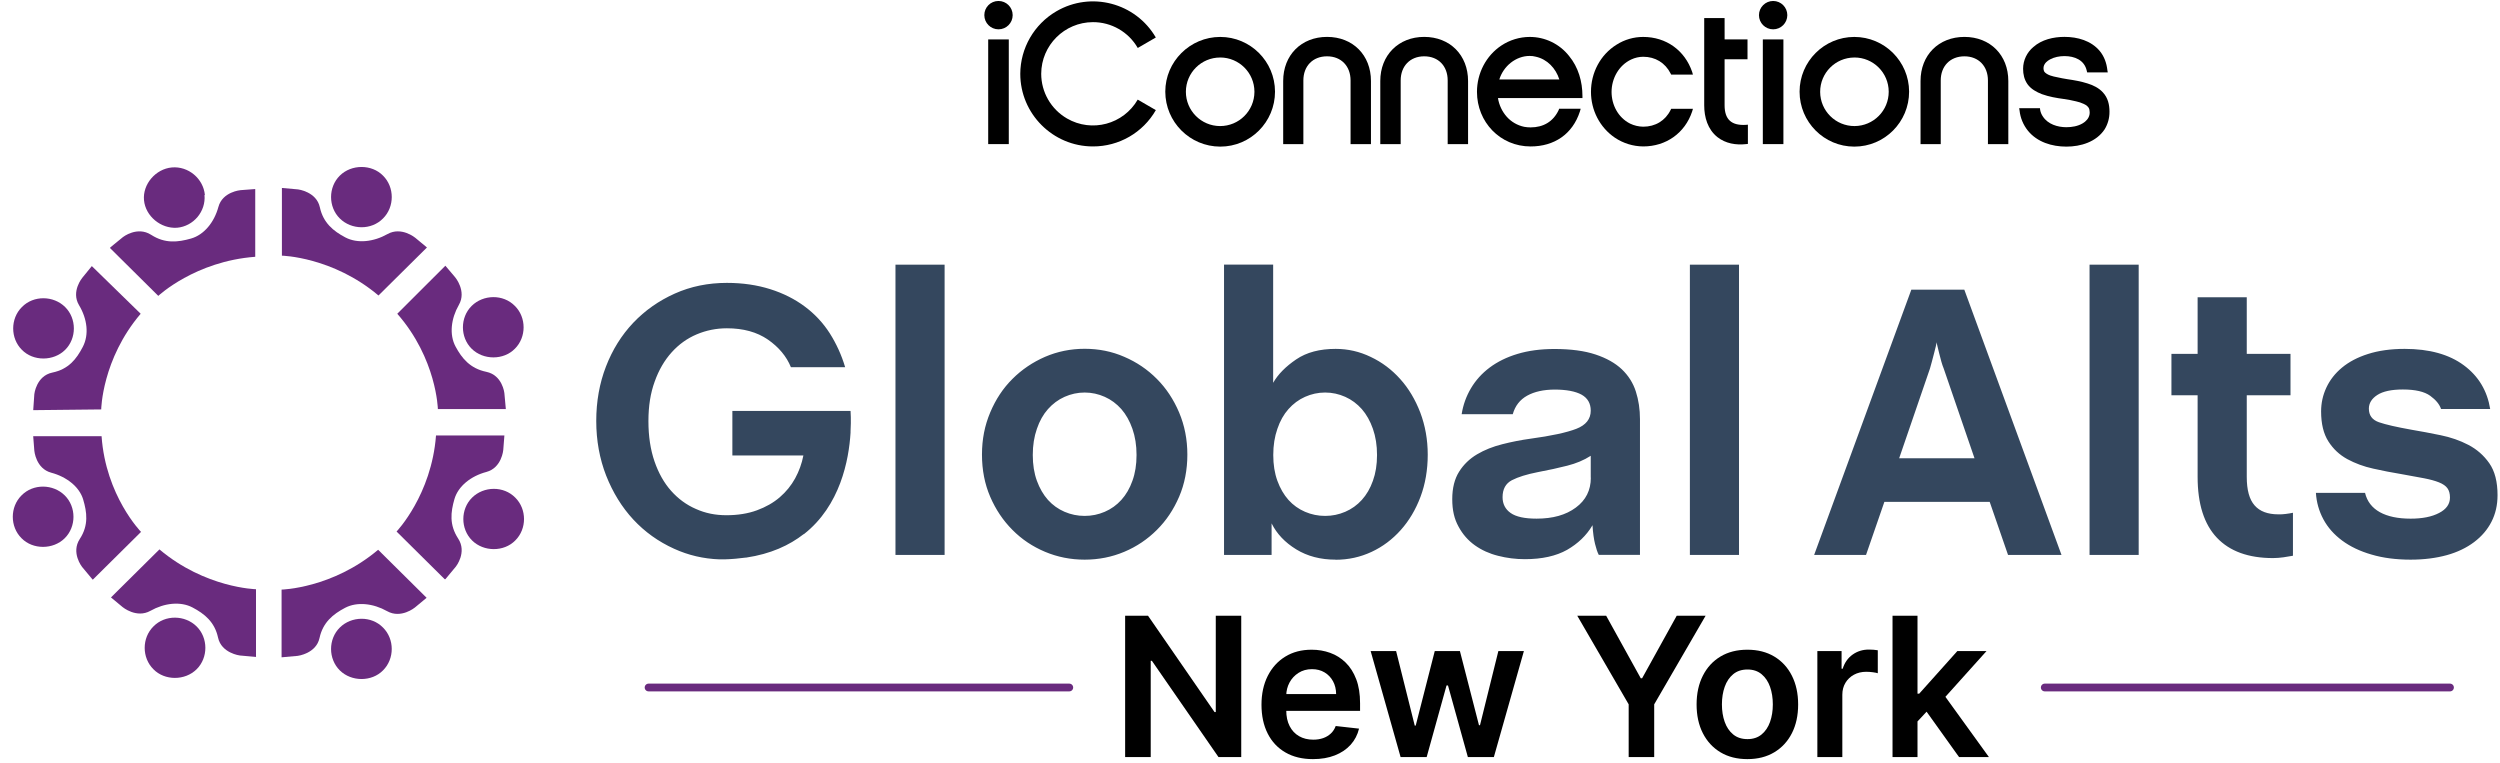 <?xml version="1.0" encoding="UTF-8"?>
<svg xmlns="http://www.w3.org/2000/svg" width="190" height="58" viewBox="0 0 190 58" fill="none">
  <g clip-path="url(#clip0_4562_1197)">
    <path fill-rule="evenodd" clip-rule="evenodd" d="M134.759 0.074C135.354 0.074 135.836 0.556 135.836 1.151C135.836 1.746 135.354 2.229 134.759 2.229C134.164 2.229 133.681 1.746 133.681 1.151C133.683 0.557 134.165 0.076 134.759 0.074Z" fill="black"></path>
    <path fill-rule="evenodd" clip-rule="evenodd" d="M75.886 0.074C76.481 0.074 76.963 0.556 76.963 1.151C76.963 1.746 76.481 2.229 75.886 2.229C75.291 2.229 74.809 1.746 74.809 1.151C74.806 0.559 75.285 0.076 75.879 0.074H75.886Z" fill="black"></path>
    <path fill-rule="evenodd" clip-rule="evenodd" d="M113.845 7.453C113.928 7.979 114.159 8.471 114.51 8.87C114.859 9.262 115.324 9.531 115.837 9.638C115.998 9.667 116.161 9.682 116.324 9.682C117.298 9.682 118.051 9.239 118.464 8.354L118.493 8.265H120.131L120.073 8.473C119.512 10.2 118.124 11.13 116.324 11.13C114.007 11.13 112.25 9.271 112.25 6.983C112.25 5.581 112.929 4.238 114.11 3.456C114.746 3.036 115.491 2.81 116.253 2.807C117.42 2.803 118.525 3.336 119.248 4.253C119.955 5.109 120.266 6.201 120.266 7.308V7.455L113.845 7.453ZM113.948 6.037H118.509C118.243 5.195 117.594 4.502 116.723 4.31C116.569 4.268 116.41 4.249 116.251 4.251C115.734 4.251 115.232 4.443 114.819 4.768C114.409 5.094 114.106 5.536 113.948 6.037Z" fill="black"></path>
    <path fill-rule="evenodd" clip-rule="evenodd" d="M99.056 6.111V10.952H97.522V6.155C97.522 4.192 98.894 2.804 100.857 2.804C102.819 2.804 104.193 4.192 104.193 6.155V10.952H102.643V6.111C102.643 5.033 101.936 4.28 100.857 4.28C99.764 4.28 99.056 5.033 99.056 6.111Z" fill="black"></path>
    <path fill-rule="evenodd" clip-rule="evenodd" d="M106.452 6.111V10.952H104.902V6.155C104.902 4.192 106.29 2.804 108.238 2.804C110.201 2.804 111.573 4.192 111.573 6.155V10.952H110.024V6.111C110.024 5.033 109.33 4.28 108.238 4.28C107.161 4.28 106.452 5.033 106.452 6.111Z" fill="black"></path>
    <path fill-rule="evenodd" clip-rule="evenodd" d="M128.604 8.472C128.057 10.11 126.626 11.129 124.884 11.129C124.116 11.123 123.367 10.892 122.729 10.463C121.578 9.681 120.914 8.367 120.914 6.98C120.914 5.533 121.621 4.161 122.862 3.393C123.466 3.009 124.168 2.806 124.884 2.807C126.626 2.807 128.043 3.825 128.604 5.463L128.662 5.671H127.009L126.965 5.583C126.552 4.771 125.8 4.314 124.885 4.314C124.569 4.316 124.257 4.387 123.97 4.522C123.026 4.965 122.479 5.968 122.479 6.987C122.479 7.975 122.981 8.935 123.882 9.392C124.195 9.543 124.537 9.624 124.885 9.629C125.8 9.629 126.567 9.171 126.965 8.359L127.009 8.271H128.662L128.604 8.472Z" fill="black"></path>
    <path fill-rule="evenodd" clip-rule="evenodd" d="M131.071 2.996H132.811V4.502H131.069V8C131.069 9.106 131.616 9.549 132.678 9.49L132.84 9.475V10.937L132.708 10.952C131.925 11.04 131.143 10.907 130.523 10.42C129.785 9.83 129.52 8.915 129.52 8V1.373H131.069L131.071 2.996Z" fill="black"></path>
    <path d="M135.539 2.996H133.975V10.952H135.539V2.996Z" fill="black"></path>
    <path fill-rule="evenodd" clip-rule="evenodd" d="M147.496 6.111V10.952H145.961V6.155C145.961 4.192 147.334 2.805 149.297 2.805C151.26 2.805 152.632 4.192 152.632 6.155V10.952H151.083V6.111C151.083 5.033 150.376 4.281 149.297 4.281C148.204 4.281 147.496 5.033 147.496 6.111Z" fill="black"></path>
    <path fill-rule="evenodd" clip-rule="evenodd" d="M160.32 8.501C160.325 8.97 160.197 9.431 159.951 9.83C159.316 10.789 158.135 11.143 157.043 11.143C155.951 11.143 154.829 10.804 154.121 9.933C153.767 9.493 153.546 8.96 153.486 8.398L153.457 8.221H155.038L155.052 8.354C155.084 8.534 155.155 8.706 155.26 8.856C155.644 9.446 156.383 9.668 157.046 9.668C157.459 9.668 157.917 9.594 158.286 9.372C158.536 9.225 158.744 9.003 158.803 8.707C158.803 8.663 158.817 8.618 158.817 8.574C158.815 8.485 158.805 8.396 158.788 8.308C158.729 8.1 158.551 7.984 158.36 7.895C158.176 7.809 157.983 7.745 157.784 7.703C157.489 7.629 157.165 7.57 156.869 7.526C156.308 7.452 155.718 7.349 155.187 7.157C154.773 6.995 154.36 6.773 154.094 6.404C153.845 6.05 153.755 5.651 153.755 5.224C153.758 4.584 154.045 3.979 154.537 3.571C155.172 3.01 156.057 2.803 156.898 2.803C157.888 2.803 158.921 3.084 159.585 3.881C159.924 4.294 160.101 4.796 160.16 5.327L160.19 5.504H158.625L158.596 5.386C158.419 4.56 157.666 4.263 156.898 4.263C156.529 4.263 156.131 4.337 155.806 4.513C155.585 4.631 155.378 4.808 155.319 5.059C155.319 5.103 155.305 5.147 155.305 5.177C155.304 5.258 155.319 5.338 155.349 5.413C155.437 5.575 155.659 5.679 155.821 5.738C155.994 5.796 156.172 5.84 156.352 5.871C156.602 5.93 156.854 5.974 157.12 6.018C157.622 6.092 158.153 6.181 158.655 6.343C159.083 6.476 159.511 6.682 159.82 7.022C160.203 7.435 160.321 7.951 160.321 8.498L160.32 8.501Z" fill="black"></path>
    <path fill-rule="evenodd" clip-rule="evenodd" d="M92.739 4.371C91.301 4.367 90.131 5.53 90.127 6.968C90.123 8.407 91.286 9.577 92.724 9.581C94.163 9.585 95.332 8.422 95.337 6.983C95.337 6.978 95.337 6.972 95.337 6.966C95.332 5.534 94.172 4.373 92.739 4.369V4.371ZM92.739 2.807C90.437 2.807 88.562 4.681 88.562 6.966C88.566 9.272 90.434 11.14 92.739 11.143C95.042 11.143 96.901 9.271 96.901 6.966C96.897 4.67 95.036 2.809 92.739 2.807Z" fill="black"></path>
    <path fill-rule="evenodd" clip-rule="evenodd" d="M140.929 4.371C139.491 4.376 138.328 5.545 138.332 6.984C138.337 8.422 139.507 9.585 140.945 9.581C142.384 9.576 143.546 8.407 143.542 6.968C143.542 6.968 143.542 6.967 143.542 6.966C143.538 5.528 142.369 4.365 140.931 4.369H140.93L140.929 4.371ZM140.929 2.807C138.633 2.809 136.771 4.67 136.768 6.966C136.768 9.269 138.627 11.143 140.929 11.143C143.232 11.143 145.092 9.271 145.092 6.966C145.088 4.67 143.226 2.809 140.929 2.807Z" fill="black"></path>
    <path fill-rule="evenodd" clip-rule="evenodd" d="M86.467 7.571C85.38 9.451 82.975 10.094 81.095 9.006C79.882 8.305 79.134 7.01 79.132 5.608C79.139 3.443 80.894 1.69 83.059 1.683C84.466 1.677 85.768 2.426 86.47 3.646L87.842 2.849C86.305 0.212 82.921 -0.679 80.284 0.859C78.593 1.845 77.55 3.652 77.541 5.609C77.541 8.65 80.02 11.129 83.061 11.129C85.035 11.136 86.862 10.083 87.844 8.369L86.467 7.571Z" fill="black"></path>
    <path d="M76.668 2.996H75.103V10.952H76.668V2.996Z" fill="black"></path>
    <path d="M94.334 46.798V57.536H92.604L87.544 50.222H87.455V57.536H85.51V46.798H87.251L92.305 54.117H92.399V46.798H94.334Z" fill="black"></path>
    <path d="M99.784 57.693C98.977 57.693 98.28 57.525 97.695 57.187C97.109 56.85 96.659 56.371 96.345 55.751C96.03 55.13 95.873 54.399 95.873 53.556C95.873 52.728 96.031 52 96.347 51.373C96.664 50.745 97.107 50.256 97.677 49.905C98.246 49.553 98.915 49.378 99.685 49.378C100.181 49.378 100.65 49.457 101.092 49.616C101.535 49.775 101.926 50.021 102.267 50.353C102.608 50.685 102.876 51.107 103.072 51.619C103.268 52.131 103.365 52.74 103.365 53.446V54.028H96.764V52.749H101.546C101.543 52.386 101.464 52.061 101.31 51.776C101.156 51.492 100.942 51.267 100.668 51.103C100.394 50.938 100.074 50.856 99.711 50.856C99.323 50.856 98.982 50.95 98.689 51.137C98.395 51.324 98.167 51.568 98.004 51.871C97.842 52.173 97.758 52.504 97.755 52.864V53.981C97.755 54.45 97.841 54.851 98.012 55.184C98.183 55.518 98.423 55.774 98.731 55.95C99.038 56.127 99.398 56.215 99.811 56.215C100.087 56.215 100.336 56.175 100.56 56.097C100.784 56.018 100.978 55.902 101.142 55.748C101.307 55.594 101.431 55.404 101.514 55.177L103.287 55.376C103.175 55.844 102.962 56.252 102.65 56.6C102.337 56.948 101.937 57.217 101.452 57.408C100.966 57.598 100.41 57.693 99.784 57.693Z" fill="black"></path>
    <path d="M106.445 57.536L104.17 49.483H106.105L107.52 55.145H107.594L109.041 49.483H110.954L112.402 55.114H112.48L113.875 49.483H115.815L113.534 57.536H111.557L110.047 52.094H109.937L108.427 57.536H106.445Z" fill="black"></path>
    <path d="M119.873 46.798H122.07L124.697 51.548H124.801L127.429 46.798H129.625L125.719 53.53V57.536H123.779V53.53L119.873 46.798Z" fill="black"></path>
    <path d="M132.8 57.693C132.014 57.693 131.332 57.52 130.755 57.174C130.179 56.828 129.732 56.344 129.416 55.722C129.1 55.1 128.941 54.373 128.941 53.541C128.941 52.709 129.1 51.98 129.416 51.355C129.732 50.729 130.179 50.243 130.755 49.897C131.332 49.551 132.014 49.378 132.8 49.378C133.587 49.378 134.269 49.551 134.845 49.897C135.422 50.243 135.869 50.729 136.185 51.355C136.501 51.98 136.659 52.709 136.659 53.541C136.659 54.373 136.501 55.1 136.185 55.722C135.869 56.344 135.422 56.828 134.845 57.174C134.269 57.52 133.587 57.693 132.8 57.693ZM132.811 56.173C133.238 56.173 133.594 56.055 133.881 55.819C134.167 55.583 134.381 55.266 134.523 54.867C134.664 54.469 134.735 54.025 134.735 53.535C134.735 53.043 134.664 52.596 134.523 52.196C134.381 51.796 134.167 51.477 133.881 51.239C133.594 51.001 133.238 50.882 132.811 50.882C132.374 50.882 132.011 51.001 131.723 51.239C131.435 51.477 131.22 51.796 131.078 52.196C130.937 52.596 130.866 53.043 130.866 53.535C130.866 54.025 130.937 54.469 131.078 54.867C131.22 55.266 131.435 55.583 131.723 55.819C132.011 56.055 132.374 56.173 132.811 56.173Z" fill="black"></path>
    <path d="M138.119 57.536V49.483H139.96V50.825H140.043C140.19 50.36 140.443 50.001 140.801 49.747C141.159 49.494 141.569 49.367 142.03 49.367C142.135 49.367 142.253 49.372 142.384 49.38C142.516 49.389 142.625 49.402 142.712 49.42V51.166C142.632 51.138 142.505 51.113 142.332 51.09C142.159 51.067 141.992 51.056 141.831 51.056C141.485 51.056 141.175 51.13 140.9 51.278C140.626 51.427 140.41 51.633 140.253 51.895C140.096 52.157 140.017 52.459 140.017 52.801V57.536H138.119Z" fill="black"></path>
    <path d="M145.562 55.009L145.557 52.718H145.861L148.756 49.483H150.973L147.413 53.446H147.02L145.562 55.009ZM143.832 57.536V46.798H145.73V57.536H143.832ZM148.887 57.536L146.265 53.871L147.544 52.534L151.157 57.536H148.887Z" fill="black"></path>
    <path fill-rule="evenodd" clip-rule="evenodd" d="M56.711 42.377C58.568 42.101 59.991 41.445 61.087 40.588V40.603C63.867 38.434 64.516 34.945 64.642 32.888V32.769C64.691 31.897 64.648 31.305 64.642 31.233H55.66V34.617H61.057C60.938 35.229 60.729 35.81 60.431 36.355C60.133 36.898 59.745 37.375 59.261 37.793C58.776 38.21 58.195 38.538 57.524 38.784C56.853 39.03 56.078 39.157 55.213 39.157C54.348 39.157 53.603 39.001 52.887 38.68C52.164 38.367 51.539 37.905 51.002 37.301C50.465 36.697 50.048 35.952 49.742 35.065C49.436 34.177 49.28 33.157 49.28 32.008C49.28 30.861 49.436 29.877 49.757 28.997C50.07 28.118 50.502 27.38 51.047 26.776C51.591 26.172 52.224 25.718 52.947 25.412C53.67 25.106 54.438 24.95 55.243 24.95C56.487 24.95 57.524 25.233 58.359 25.807C59.186 26.381 59.775 27.082 60.11 27.909H64.232C63.956 26.977 63.561 26.121 63.062 25.33C62.555 24.54 61.922 23.862 61.161 23.295C60.401 22.729 59.529 22.289 58.537 21.976C57.546 21.663 56.45 21.499 55.243 21.499C53.819 21.499 52.5 21.767 51.285 22.311C50.07 22.855 49.019 23.593 48.125 24.533C47.238 25.472 46.544 26.582 46.053 27.857C45.561 29.132 45.315 30.51 45.315 31.994C45.315 33.477 45.568 34.864 46.067 36.145C46.575 37.428 47.26 38.546 48.132 39.485C49.004 40.424 50.033 41.162 51.233 41.706C52.313 42.198 53.462 42.467 54.676 42.511H55.071C55.638 42.496 56.175 42.444 56.674 42.377H56.711ZM176.575 39.462C176.911 40.089 177.387 40.626 177.999 41.08C178.61 41.535 179.355 41.893 180.235 42.146C181.11 42.406 182.098 42.532 183.202 42.534C184.23 42.534 185.147 42.414 185.96 42.19C186.764 41.967 187.458 41.632 188.032 41.199C188.606 40.767 189.046 40.253 189.351 39.657C189.657 39.06 189.813 38.389 189.813 37.636C189.813 36.608 189.604 35.803 189.187 35.206C188.77 34.61 188.241 34.148 187.599 33.812C186.958 33.477 186.25 33.231 185.483 33.075C184.715 32.918 183.97 32.776 183.261 32.657C182.136 32.456 181.316 32.269 180.801 32.091C180.287 31.912 180.034 31.569 180.034 31.055C180.034 30.644 180.25 30.294 180.675 30.019C181.1 29.742 181.748 29.601 182.62 29.601C183.567 29.601 184.26 29.765 184.692 30.078C185.125 30.391 185.401 30.727 185.52 31.085H189.254C189.03 29.698 188.367 28.588 187.249 27.76C186.131 26.933 184.632 26.515 182.754 26.515C181.689 26.515 180.756 26.649 179.967 26.903C179.169 27.156 178.513 27.506 177.992 27.939C177.47 28.371 177.075 28.878 176.806 29.452C176.538 30.026 176.404 30.63 176.404 31.264C176.404 32.21 176.59 32.97 176.956 33.544C177.32 34.118 177.798 34.565 178.394 34.893C178.99 35.214 179.646 35.459 180.369 35.617C181.085 35.781 181.808 35.915 182.516 36.034L184.223 36.347C184.685 36.436 185.065 36.541 185.363 36.66C185.661 36.779 185.878 36.928 186.005 37.107C186.131 37.278 186.198 37.517 186.198 37.815C186.198 38.307 185.922 38.702 185.371 38.985C184.819 39.276 184.096 39.418 183.209 39.418C182.24 39.418 181.464 39.254 180.869 38.926C180.28 38.598 179.9 38.113 179.743 37.458H176.009C176.054 38.173 176.24 38.836 176.575 39.462ZM167.019 36.243C167.019 38.3 167.511 39.843 168.488 40.871C169.465 41.9 170.888 42.414 172.744 42.414H172.759C173.013 42.414 173.273 42.391 173.542 42.355C173.803 42.317 174.049 42.273 174.264 42.236V38.97C174.086 39.008 173.899 39.038 173.713 39.06C173.519 39.09 173.341 39.09 173.161 39.09C172.349 39.09 171.745 38.866 171.35 38.411C170.948 37.957 170.754 37.234 170.754 36.25V30.041H174.078V26.896H170.754V22.594H167.019V26.896H165.029V30.041H167.019V36.243ZM158.806 42.176H162.54V20.113H158.806V42.176ZM145.262 22.013L137.875 42.175H141.818L143.212 38.143H151.217L152.611 42.175H156.674L149.287 22.013H145.262ZM144.337 34.826L146.678 28.006L146.827 27.469L146.991 26.843L147.126 26.306C147.163 26.15 147.185 26.046 147.185 26.009C147.185 26.053 147.207 26.15 147.245 26.306L147.379 26.858C147.431 27.067 147.483 27.276 147.543 27.484C147.602 27.693 147.662 27.865 147.721 28.006L150.062 34.826H144.337ZM128.431 42.176H132.165V20.113H128.431V42.176ZM121.03 39.917C121.067 40.513 121.134 40.983 121.224 41.341C121.313 41.699 121.403 41.975 121.506 42.168H124.638V31.86C124.638 31.107 124.533 30.406 124.325 29.758C124.115 29.102 123.758 28.543 123.258 28.065C122.752 27.589 122.088 27.216 121.254 26.94C120.426 26.664 119.382 26.523 118.138 26.523C117.087 26.523 116.155 26.649 115.335 26.896C114.515 27.141 113.807 27.492 113.219 27.931C112.622 28.379 112.153 28.901 111.795 29.504C111.437 30.108 111.198 30.764 111.086 31.479H114.97C115.149 30.846 115.514 30.376 116.066 30.07C116.617 29.765 117.318 29.608 118.168 29.608C119.017 29.608 119.733 29.735 120.203 29.996C120.664 30.257 120.896 30.66 120.896 31.211C120.896 31.845 120.531 32.307 119.8 32.59C119.07 32.873 117.899 33.127 116.304 33.343C115.596 33.44 114.88 33.581 114.173 33.761C113.464 33.939 112.823 34.193 112.257 34.528C111.69 34.864 111.235 35.303 110.893 35.847C110.55 36.391 110.371 37.085 110.371 37.935C110.371 38.784 110.527 39.44 110.848 40.021C111.161 40.603 111.578 41.08 112.093 41.445C112.607 41.81 113.196 42.079 113.86 42.243C114.523 42.414 115.201 42.497 115.894 42.497C117.199 42.497 118.265 42.257 119.099 41.788C119.918 41.316 120.561 40.706 121.015 39.943V39.924L121.03 39.917ZM120.903 36.31C120.903 37.256 120.523 38.016 119.763 38.576C119.003 39.142 118.011 39.417 116.781 39.417C115.872 39.417 115.216 39.276 114.806 38.985C114.403 38.702 114.195 38.3 114.195 37.785C114.195 37.174 114.433 36.742 114.903 36.496C115.38 36.25 116.029 36.049 116.863 35.884C117.691 35.728 118.444 35.564 119.114 35.392C119.785 35.221 120.381 34.975 120.896 34.64V36.302H120.903V36.31ZM93.026 20.112V42.176H96.641V39.776C97.036 40.573 97.662 41.229 98.512 41.751C99.362 42.273 100.361 42.534 101.508 42.534V42.541C102.477 42.541 103.386 42.34 104.236 41.944C105.086 41.549 105.824 40.991 106.458 40.282C107.091 39.574 107.591 38.732 107.956 37.763C108.321 36.794 108.508 35.706 108.508 34.558C108.508 33.41 108.314 32.344 107.941 31.353C107.561 30.369 107.054 29.512 106.413 28.804C105.772 28.088 105.027 27.529 104.177 27.127C103.327 26.716 102.44 26.515 101.508 26.515C100.301 26.515 99.302 26.776 98.512 27.313C97.722 27.849 97.133 28.438 96.76 29.094V20.112H93.026ZM97.081 32.59C97.282 31.994 97.565 31.494 97.923 31.092C98.28 30.69 98.698 30.376 99.182 30.16C99.667 29.944 100.174 29.832 100.711 29.832C101.247 29.832 101.754 29.944 102.239 30.16C102.723 30.376 103.141 30.69 103.499 31.092C103.849 31.494 104.132 31.994 104.341 32.59C104.549 33.187 104.654 33.842 104.654 34.58C104.654 35.318 104.549 35.967 104.341 36.541C104.14 37.114 103.856 37.599 103.499 37.994C103.141 38.389 102.723 38.687 102.239 38.896C101.754 39.105 101.247 39.209 100.711 39.209C100.174 39.209 99.667 39.105 99.182 38.896C98.698 38.687 98.28 38.389 97.923 37.994C97.572 37.599 97.29 37.114 97.081 36.541C96.872 35.967 96.768 35.318 96.768 34.58C96.768 33.842 96.872 33.187 97.081 32.59ZM76.948 28.796C76.233 29.504 75.674 30.354 75.256 31.345C74.839 32.337 74.63 33.38 74.63 34.55C74.63 35.721 74.839 36.786 75.256 37.755C75.674 38.724 76.24 39.567 76.948 40.275C77.656 40.991 78.484 41.542 79.423 41.937C80.362 42.332 81.368 42.534 82.434 42.534C83.5 42.534 84.507 42.332 85.445 41.937C86.385 41.542 87.212 40.983 87.92 40.275C88.636 39.567 89.195 38.724 89.612 37.755C90.03 36.786 90.239 35.698 90.239 34.55C90.239 33.402 90.03 32.337 89.612 31.345C89.195 30.362 88.629 29.504 87.92 28.796C87.212 28.081 86.385 27.522 85.445 27.119C84.507 26.709 83.5 26.508 82.434 26.508C81.368 26.508 80.362 26.716 79.423 27.119C78.484 27.529 77.656 28.088 76.948 28.796ZM79.646 31.092C80.004 30.69 80.422 30.376 80.906 30.16C81.391 29.944 81.897 29.832 82.434 29.832C82.971 29.832 83.478 29.944 83.962 30.16C84.447 30.376 84.864 30.69 85.222 31.092C85.572 31.494 85.856 31.994 86.064 32.59C86.273 33.187 86.377 33.842 86.377 34.58C86.377 35.318 86.273 35.967 86.064 36.541C85.863 37.114 85.579 37.599 85.222 37.994C84.864 38.389 84.447 38.687 83.962 38.896C83.478 39.105 82.971 39.209 82.434 39.209C81.897 39.209 81.391 39.105 80.906 38.896C80.422 38.687 80.004 38.389 79.646 37.994C79.296 37.599 79.013 37.114 78.804 36.541C78.596 35.967 78.491 35.318 78.491 34.58C78.491 33.842 78.596 33.187 78.804 32.59C79.005 31.994 79.289 31.494 79.646 31.092ZM68.056 42.176H71.79V20.113H68.056V42.176Z" fill="#34475E"></path>
    <path d="M81.266 52.25H49.291" stroke="#692B7E" stroke-width="0.59" stroke-miterlimit="1.5" stroke-linecap="round" stroke-linejoin="round"></path>
    <path d="M186.199 52.25H155.402" stroke="#692B7E" stroke-width="0.591" stroke-miterlimit="1.5" stroke-linecap="round" stroke-linejoin="round"></path>
    <path d="M14.944 47.61C14.059 46.733 12.546 46.705 11.66 47.61C10.775 48.487 10.775 49.986 11.66 50.863C12.517 51.741 14.059 51.741 14.944 50.863C15.829 49.986 15.829 48.487 14.944 47.61Z" fill="#692B7E"></path>
    <path d="M19.456 49.93V44.781C19.456 44.781 15.601 44.696 12.117 41.754L8.434 45.404L9.319 46.139C9.319 46.139 10.375 47.016 11.432 46.422C12.489 45.827 13.716 45.686 14.63 46.167C15.544 46.648 16.315 47.27 16.572 48.459C16.829 49.647 18.228 49.817 18.228 49.817L19.485 49.93H19.456Z" fill="#692B7E"></path>
    <path d="M25.825 16.602C26.71 17.479 28.224 17.507 29.11 16.602C29.995 15.725 29.995 14.226 29.109 13.348C28.252 12.471 26.711 12.471 25.826 13.348C24.94 14.225 24.94 15.725 25.825 16.602Z" fill="#692B7E"></path>
    <path d="M21.425 14.282V19.431C21.425 19.431 25.28 19.516 28.764 22.458L32.448 18.808L31.562 18.073C31.562 18.073 30.506 17.196 29.449 17.79C28.393 18.384 27.165 18.526 26.251 18.045C25.337 17.564 24.566 16.941 24.309 15.753C24.052 14.565 22.653 14.395 22.653 14.395L21.396 14.282H21.425Z" fill="#692B7E"></path>
    <path d="M4.92 37.651C4.035 36.774 2.522 36.746 1.636 37.651C0.751 38.528 0.751 40.028 1.636 40.905C2.493 41.782 4.035 41.782 4.92 40.905C5.805 40.028 5.806 38.528 4.92 37.651Z" fill="#692B7E"></path>
    <path d="M4.95 23.335C4.065 22.459 2.551 22.43 1.666 23.335C0.781 24.212 0.781 25.712 1.666 26.589C2.523 27.466 4.065 27.466 4.95 26.589C5.835 25.712 5.835 24.213 4.95 23.335Z" fill="#692B7E"></path>
    <path d="M7.064 44.045L10.719 40.424C10.719 40.424 8.035 37.679 7.72 33.153H2.523L2.609 34.256C2.609 34.256 2.723 35.614 3.894 35.925C5.065 36.237 6.036 37 6.321 37.962C6.607 38.924 6.75 39.914 6.064 40.961C5.379 42.008 6.236 43.083 6.236 43.083L7.035 44.045H7.064Z" fill="#692B7E"></path>
    <path d="M2.523 31.172L7.692 31.116C7.692 31.116 7.749 27.297 10.691 23.845L6.978 20.223L6.264 21.1C6.264 21.1 5.379 22.147 6.007 23.194C6.635 24.241 6.778 25.429 6.293 26.363C5.808 27.297 5.208 28.06 3.98 28.315C2.752 28.57 2.609 29.956 2.609 29.956L2.523 31.201V31.172Z" fill="#692B7E"></path>
    <path d="M15.571 14.82C15.456 13.575 14.314 12.613 13.058 12.726C11.83 12.839 10.83 13.999 10.944 15.216C11.059 16.432 12.229 17.394 13.457 17.309C14.714 17.196 15.656 16.064 15.542 14.82H15.571Z" fill="#692B7E"></path>
    <path d="M8.375 18.865L12.03 22.487C12.03 22.487 14.829 19.856 19.398 19.516V14.367L18.284 14.452C18.284 14.452 16.913 14.565 16.599 15.725C16.285 16.885 15.514 17.847 14.515 18.13C13.515 18.413 12.544 18.526 11.488 17.847C10.431 17.168 9.346 18.017 9.346 18.017L8.375 18.809V18.865Z" fill="#692B7E"></path>
    <path d="M25.825 47.695C26.71 46.818 28.223 46.789 29.109 47.695C29.994 48.572 29.994 50.071 29.109 50.949C28.252 51.825 26.71 51.825 25.825 50.949C24.94 50.071 24.939 48.572 25.825 47.695Z" fill="#692B7E"></path>
    <path d="M21.4 49.958V44.809C21.4 44.809 25.255 44.724 28.739 41.782L32.422 45.432L31.537 46.167C31.537 46.167 30.48 47.044 29.424 46.45C28.367 45.856 27.139 45.714 26.226 46.195C25.312 46.676 24.541 47.299 24.284 48.487C24.027 49.675 22.628 49.845 22.628 49.845L21.371 49.958H21.4Z" fill="#692B7E"></path>
    <path d="M35.877 37.821C36.763 36.944 38.276 36.916 39.162 37.821C40.047 38.698 40.047 40.197 39.161 41.074C38.304 41.952 36.763 41.952 35.878 41.074C34.992 40.197 34.992 38.698 35.877 37.821Z" fill="#692B7E"></path>
    <path d="M35.846 23.25C36.731 22.373 38.245 22.345 39.13 23.25C40.016 24.127 40.015 25.627 39.13 26.504C38.274 27.381 36.732 27.381 35.846 26.504C34.961 25.627 34.961 24.128 35.846 23.25Z" fill="#692B7E"></path>
    <path d="M33.794 44.017L30.139 40.396C30.139 40.396 32.794 37.623 33.137 33.096H38.334L38.248 34.2C38.248 34.2 38.135 35.557 36.964 35.869C35.792 36.18 34.822 36.944 34.536 37.934C34.251 38.925 34.137 39.886 34.822 40.933C35.507 41.98 34.65 43.055 34.65 43.055L33.851 44.017H33.794Z" fill="#692B7E"></path>
    <path d="M38.446 31.087H33.278C33.278 31.087 33.192 27.268 30.193 23.845L33.848 20.195L34.591 21.072C34.591 21.072 35.476 22.119 34.877 23.166C34.277 24.212 34.134 25.429 34.62 26.334C35.105 27.24 35.733 28.004 36.961 28.259C38.189 28.513 38.332 29.871 38.332 29.871L38.446 31.116V31.087Z" fill="#692B7E"></path>
  </g>
  <defs>
    <clipPath id="clip0_4562_1197">
      <rect width="190" height="57.846" fill="white" transform="translate(0 0.077)"></rect>
    </clipPath>
  </defs>
</svg>
